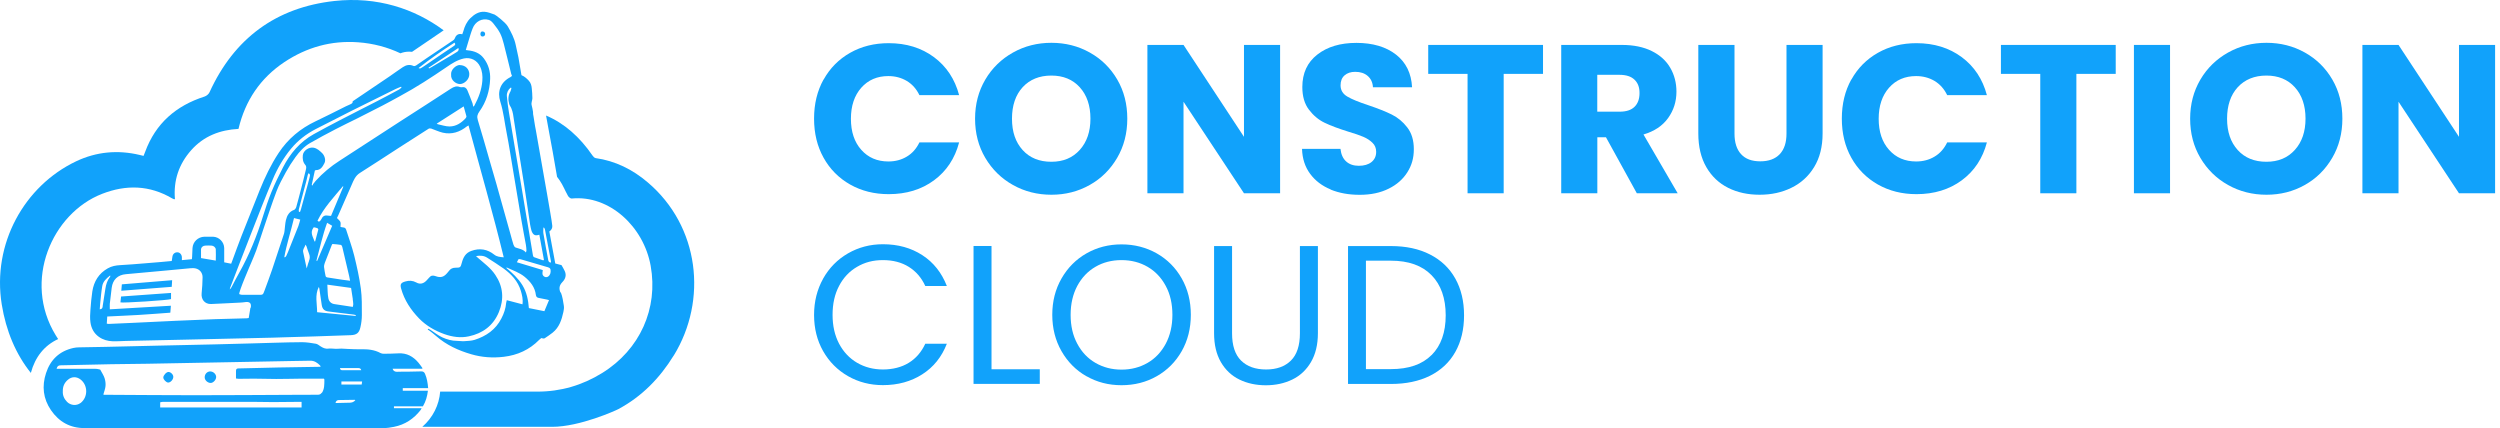 <svg width="292" height="50" viewBox="0 0 292 50" fill="none" xmlns="http://www.w3.org/2000/svg">
<path d="M65.457 34.159C65.256 33.658 65.338 33.302 65.703 32.928C66.04 32.581 66.186 32.135 65.958 31.651C65.84 31.396 65.694 31.159 65.584 30.967C65.293 30.894 65.083 30.84 64.855 30.776C64.627 29.517 64.399 28.277 64.162 27.037C64.399 26.872 64.527 26.654 64.508 26.389C64.499 26.052 64.043 23.526 63.888 22.605C63.688 21.41 62.602 15.29 62.584 15.19C62.52 14.898 62.475 14.607 62.429 14.315C62.392 14.087 62.356 13.859 62.32 13.631C62.301 13.53 62.274 13.421 62.265 13.321C62.256 13.239 62.265 13.147 62.256 13.065C62.21 12.81 62.174 12.546 62.101 12.299C62.019 12.008 62.174 11.752 62.183 11.479C62.183 11.086 62.146 10.703 62.11 10.311C62.083 9.992 62 9.682 61.772 9.436C61.608 9.253 61.289 8.925 60.906 8.779C60.76 7.967 60.578 6.818 60.55 6.691C60.441 6.207 60.341 5.715 60.231 5.222C60.067 4.456 59.711 3.772 59.319 3.098C59.018 2.578 57.878 1.739 57.769 1.702C57.377 1.565 56.985 1.401 56.583 1.374C55.936 1.337 55.407 1.666 54.951 2.113C54.513 2.541 54.267 3.079 54.112 3.663C54.084 3.772 54.039 3.873 53.993 4C53.474 3.873 53.236 4.146 53.081 4.557C53.054 4.621 52.981 4.675 52.917 4.721C51.896 5.414 50.874 6.098 49.853 6.782C49.434 7.065 49.023 7.366 48.594 7.648C48.512 7.703 48.367 7.739 48.294 7.703C47.838 7.493 47.427 7.594 47.044 7.849C46.543 8.177 46.068 8.533 45.576 8.87C44.135 9.855 42.685 10.831 41.189 11.834C41.235 12.089 40.97 12.153 40.761 12.254C40.642 12.308 40.514 12.354 40.396 12.418C39.219 13.002 38.043 13.613 36.858 14.169C35.088 15.008 33.638 16.212 32.553 17.853C31.65 19.221 30.948 20.689 30.337 22.203C29.626 23.991 28.905 25.778 28.203 27.575C27.838 28.505 27.501 29.453 27.154 30.393C27.099 30.529 27.054 30.666 26.999 30.803C26.698 30.739 26.443 30.694 26.187 30.639C26.187 30.046 26.187 29.508 26.187 28.97C26.169 28.259 25.595 27.675 24.883 27.648C24.546 27.639 24.209 27.639 23.871 27.648C23.123 27.675 22.53 28.241 22.485 28.97C22.467 29.317 22.457 29.654 22.439 30.001C22.439 30.073 22.421 30.156 22.412 30.274C22.02 30.311 21.637 30.347 21.245 30.384C21.245 30.238 21.245 30.156 21.245 30.073C21.245 29.764 21.035 29.499 20.761 29.472C20.451 29.444 20.196 29.636 20.141 29.955C20.114 30.119 20.086 30.292 20.059 30.484C19.621 30.52 19.211 30.566 18.8 30.602C18.171 30.657 17.533 30.703 16.904 30.758C15.955 30.831 14.998 30.922 14.049 30.967C13.529 30.995 13.037 31.086 12.59 31.341C11.541 31.934 10.967 32.864 10.784 34.032C10.675 34.734 10.62 35.445 10.565 36.156C10.529 36.649 10.492 37.16 10.565 37.652C10.657 38.327 10.958 38.92 11.541 39.339C12.025 39.686 12.572 39.841 13.155 39.859C13.666 39.877 14.177 39.832 14.678 39.822C16.931 39.777 19.174 39.731 21.427 39.676C23.433 39.631 25.44 39.585 27.446 39.54C28.914 39.503 30.373 39.476 31.842 39.439C32.316 39.43 32.799 39.412 33.273 39.394C34.422 39.357 35.581 39.33 36.73 39.294C38.143 39.248 39.566 39.202 40.98 39.148C41.645 39.12 41.946 38.892 42.092 38.245C42.202 37.77 42.265 37.287 42.265 36.804C42.265 35.773 42.284 34.725 42.147 33.712C41.974 32.417 41.682 31.122 41.372 29.855C41.116 28.824 40.742 27.821 40.423 26.809C40.368 26.654 40.259 26.572 40.086 26.562C39.967 26.562 39.849 26.517 39.767 26.499C39.767 26.28 39.821 26.079 39.758 25.924C39.685 25.76 39.511 25.632 39.356 25.468C39.402 25.377 39.466 25.267 39.511 25.149C40.04 23.963 40.56 22.769 41.08 21.574C41.308 21.045 41.508 20.525 42.056 20.188C43.569 19.239 45.056 18.245 46.561 17.279C47.728 16.522 48.895 15.774 50.063 15.035C50.136 14.99 50.273 14.99 50.364 15.017C50.82 15.172 51.257 15.391 51.732 15.5C52.78 15.737 53.711 15.418 54.531 14.762C54.577 14.725 54.641 14.698 54.723 14.652C56.1 19.796 57.577 24.875 58.836 30.055C58.398 30.019 58.042 29.991 57.732 29.745C56.921 29.098 56.027 28.952 55.042 29.308C54.376 29.545 54.103 30.073 53.939 30.694C53.802 31.223 53.765 31.277 53.209 31.268C52.872 31.268 52.616 31.387 52.425 31.66C52.37 31.733 52.306 31.806 52.242 31.879C51.841 32.363 51.467 32.472 50.874 32.253C50.564 32.135 50.327 32.171 50.127 32.426C50.026 32.545 49.917 32.654 49.807 32.773C49.461 33.138 49.05 33.238 48.622 32.992C48.202 32.764 47.801 32.746 47.354 32.873C46.825 33.019 46.707 33.202 46.853 33.712C47.227 35.062 47.983 36.193 48.941 37.187C49.771 38.044 50.792 38.628 51.914 39.029C52.844 39.357 53.802 39.494 54.759 39.284C56.392 38.938 57.623 38.026 58.27 36.448C58.891 34.934 58.772 33.466 57.851 32.107C57.304 31.286 56.501 30.712 55.772 30.073C55.717 30.019 55.662 29.964 55.598 29.909C56.073 29.827 56.51 29.846 56.903 30.101C57.55 30.52 58.207 30.922 58.827 31.369C59.739 32.034 60.496 32.846 60.833 33.968C60.979 34.46 61.107 34.962 61.025 35.545C60.404 35.381 59.803 35.226 59.191 35.062C59.155 35.199 59.128 35.29 59.119 35.381C59.064 36.029 58.863 36.621 58.562 37.196C57.897 38.5 56.784 39.266 55.434 39.695C55.051 39.813 54.623 39.822 54.212 39.85C53.929 39.868 53.647 39.813 53.373 39.813C52.771 39.813 52.197 39.649 51.659 39.403C51.157 39.175 50.719 38.81 50.254 38.509C50.181 38.464 50.099 38.427 50.026 38.391L49.953 38.482C50.044 38.546 50.136 38.6 50.218 38.664C50.464 38.856 50.71 39.047 50.947 39.257C52.133 40.297 53.537 40.935 55.033 41.373C56.273 41.738 57.55 41.829 58.845 41.674C60.45 41.482 61.836 40.853 62.976 39.695C63.049 39.622 63.14 39.558 63.222 39.485C63.368 39.531 63.523 39.567 63.615 39.512C63.934 39.312 64.244 39.084 64.545 38.856C65.32 38.236 65.603 37.36 65.803 36.439C65.858 36.202 65.894 35.947 65.858 35.719C65.776 35.199 65.703 34.661 65.511 34.168L65.457 34.159ZM60.486 16.996C60.733 18.574 60.997 20.151 61.243 21.729C61.471 23.225 61.69 24.729 61.918 26.234C61.955 26.462 62.01 26.681 62.064 26.9C62.073 26.955 62.101 27 62.119 27.055C62.301 27.465 62.529 27.575 62.994 27.411C63.177 28.395 63.35 29.38 63.532 30.356C63.505 30.375 63.478 30.393 63.45 30.411C63.095 30.283 62.73 30.174 62.374 30.037C62.31 30.01 62.256 29.909 62.247 29.827C62.092 28.915 61.946 28.003 61.791 27.091C61.672 26.371 61.544 25.66 61.426 24.939C61.28 24.064 61.143 23.179 60.988 22.294C60.742 20.835 60.496 19.376 60.249 17.917C59.985 16.33 59.711 14.734 59.447 13.147C59.347 12.509 59.246 11.861 59.201 11.223C59.173 10.84 59.337 10.494 59.638 10.238C59.675 10.247 59.702 10.257 59.739 10.266C59.702 10.393 59.693 10.539 59.629 10.658C59.347 11.132 59.328 11.643 59.474 12.153C59.529 12.336 59.666 12.491 59.73 12.664C59.812 12.874 59.885 13.102 59.921 13.321C60.113 14.543 60.295 15.765 60.486 16.987V16.996ZM53.537 5.605C53.629 5.806 53.537 5.952 53.391 6.052C53.118 6.235 52.826 6.39 52.552 6.563C51.832 6.992 51.111 7.42 50.391 7.849C50.3 7.904 50.2 7.949 50.108 7.995C50.09 7.967 50.072 7.94 50.054 7.913C51.212 7.147 52.361 6.381 53.537 5.605ZM53.081 4.985C53.245 5.159 53.163 5.268 53.027 5.359C52.543 5.688 52.06 5.998 51.586 6.326C50.911 6.782 50.245 7.247 49.57 7.703C49.424 7.803 49.269 7.904 49.114 7.986C49.06 8.013 48.977 7.995 48.886 7.949C50.236 6.882 51.631 5.916 53.081 4.985ZM26.871 33.639C27.665 31.578 28.449 29.517 29.261 27.456C30.109 25.286 30.957 23.106 31.86 20.954C32.398 19.668 33.1 18.455 33.994 17.37C34.796 16.403 35.772 15.646 36.885 15.072C38.28 14.351 39.694 13.64 41.098 12.928C42.803 12.08 44.509 11.232 46.214 10.393C46.424 10.293 46.643 10.211 46.853 10.129C46.871 10.156 46.88 10.184 46.898 10.211C46.816 10.284 46.743 10.384 46.643 10.439C45.776 10.904 44.919 11.369 44.044 11.816C42.612 12.555 41.162 13.275 39.73 14.023C38.691 14.561 37.66 15.108 36.639 15.674C35.033 16.567 33.894 17.926 33.064 19.531C32.58 20.471 32.115 21.428 31.714 22.404C31.34 23.325 31.021 24.273 30.729 25.222C30.018 27.529 29.124 29.754 27.938 31.861C27.628 32.408 27.346 32.965 27.054 33.521C26.999 33.621 26.944 33.721 26.835 33.803C26.844 33.749 26.853 33.694 26.871 33.648V33.639ZM23.488 29.098C23.497 28.879 23.716 28.697 23.962 28.687C24.209 28.669 24.464 28.669 24.71 28.687C24.947 28.697 25.184 28.897 25.203 29.116C25.23 29.554 25.203 29.982 25.203 30.438C24.601 30.338 24.044 30.247 23.479 30.146C23.479 29.782 23.47 29.435 23.479 29.098H23.488ZM11.997 35.782C11.97 35.947 11.933 36.111 11.651 36.129C11.669 35.901 11.678 35.709 11.696 35.509C11.769 34.807 11.824 34.104 11.943 33.411C12.034 32.873 12.435 32.518 12.845 32.189C12.864 32.198 12.882 32.217 12.9 32.226C12.873 32.281 12.864 32.335 12.827 32.372C12.526 32.764 12.389 33.211 12.316 33.685C12.216 34.378 12.098 35.071 11.988 35.773L11.997 35.782ZM29.252 35.928C29.197 36.321 29.124 36.713 29.051 37.141C28.978 37.15 28.887 37.178 28.805 37.178C27.583 37.214 26.352 37.233 25.13 37.278C23.588 37.333 22.047 37.397 20.506 37.47C18.855 37.542 17.205 37.625 15.554 37.707C14.605 37.752 13.648 37.798 12.7 37.834C12.636 37.834 12.563 37.816 12.472 37.807C12.49 37.533 12.499 37.278 12.526 36.968C13.748 36.904 14.97 36.859 16.183 36.786C17.405 36.713 18.636 36.612 19.895 36.521C19.913 36.248 19.941 36.001 19.959 35.709C17.569 35.846 15.207 35.992 12.827 36.129C12.827 35.892 12.809 35.673 12.827 35.463C12.891 34.852 12.964 34.232 13.046 33.621C13.165 32.673 13.748 32.107 14.697 32.025C16.265 31.879 17.834 31.742 19.402 31.596C20.342 31.505 21.272 31.414 22.211 31.332C22.421 31.314 22.64 31.305 22.84 31.35C23.333 31.46 23.67 31.87 23.661 32.39C23.652 33.01 23.616 33.63 23.552 34.241C23.47 34.962 23.907 35.527 24.646 35.509C25.777 35.472 26.899 35.39 28.03 35.345C28.258 35.336 28.477 35.308 28.759 35.272C29.252 35.254 29.361 35.491 29.288 35.956L29.252 35.928ZM34.869 26.353C34.459 27.392 34.049 28.432 33.629 29.462C33.565 29.617 33.501 29.764 33.428 29.909C33.392 29.973 33.328 30.01 33.273 30.064C33.255 30.046 33.228 30.037 33.21 30.019C33.483 28.496 33.976 27.018 34.34 25.468C34.605 25.532 34.806 25.587 35.07 25.651C34.997 25.897 34.952 26.125 34.869 26.334V26.353ZM36.091 30.493C36 30.694 35.955 30.913 35.891 31.122C35.873 31.186 35.854 31.241 35.818 31.35C35.672 30.666 35.535 30.046 35.407 29.426C35.344 29.107 35.59 28.897 35.69 28.569C35.754 28.678 35.781 28.724 35.8 28.769C35.891 29.043 35.973 29.326 36.082 29.59C36.21 29.9 36.219 30.183 36.082 30.493H36.091ZM36.192 20.598C36.055 21.154 35.9 21.711 35.745 22.267C35.553 22.978 35.362 23.699 35.161 24.41C35.134 24.529 35.079 24.638 35.043 24.748C34.997 24.748 34.961 24.748 34.915 24.748C34.915 24.656 34.879 24.556 34.897 24.474C35.179 23.371 35.48 22.267 35.772 21.173C35.836 20.936 35.882 20.689 35.946 20.443C35.964 20.37 36 20.306 36.028 20.233C36.237 20.316 36.219 20.471 36.183 20.598H36.192ZM36.748 28.222C36.575 27.675 36.146 27.164 36.648 26.544C36.766 26.572 36.921 26.59 37.058 26.645C37.113 26.663 37.186 26.772 37.177 26.818C37.067 27.274 36.93 27.73 36.812 28.186C36.812 28.186 36.785 28.195 36.748 28.213V28.222ZM38.207 26.024C38.435 26.152 38.599 26.252 38.8 26.371C38.207 27.766 37.623 29.125 37.04 30.484C37.013 30.475 36.985 30.456 36.958 30.447C37.359 28.988 37.669 27.502 38.207 26.024ZM41.554 36.804C41.554 36.804 41.545 36.868 41.536 36.904C40.04 36.758 38.554 36.612 37.04 36.466C37.04 35.454 36.748 34.469 37.24 33.512C37.259 33.566 37.286 33.612 37.295 33.667C37.395 34.314 37.478 34.971 37.578 35.618C37.66 36.129 37.906 36.33 38.408 36.384C39.384 36.494 40.368 36.621 41.344 36.749C41.417 36.758 41.49 36.786 41.563 36.804H41.554ZM41.198 34.943C41.226 35.135 41.253 35.336 41.262 35.527C41.262 35.627 41.226 35.737 41.208 35.846C40.441 35.728 39.748 35.618 39.055 35.518C38.654 35.463 38.417 35.181 38.353 34.843C38.253 34.342 38.271 33.813 38.234 33.247C39.201 33.384 40.095 33.512 41.007 33.63C41.08 34.095 41.144 34.515 41.208 34.943H41.198ZM39.812 28.605C39.876 28.614 39.958 28.742 39.976 28.833C40.25 29.964 40.514 31.095 40.779 32.235C40.815 32.408 40.843 32.581 40.888 32.791C40.551 32.746 40.259 32.718 39.976 32.673C39.402 32.591 38.836 32.49 38.262 32.408C38.116 32.39 38.034 32.326 38.016 32.18C37.961 31.852 37.879 31.533 37.852 31.213C37.833 31.049 37.879 30.867 37.934 30.712C38.198 30.01 38.481 29.317 38.754 28.614C38.773 28.578 38.8 28.55 38.827 28.496C39.156 28.523 39.493 28.55 39.821 28.605H39.812ZM38.663 25.213C38.535 25.204 38.426 25.213 38.326 25.185C37.988 25.122 37.724 25.204 37.569 25.541C37.523 25.632 37.468 25.714 37.395 25.796C37.304 25.897 37.204 25.924 37.086 25.778C37.824 24.255 38.982 23.042 40.049 21.756C40.068 21.765 40.086 21.775 40.104 21.793C39.63 22.924 39.156 24.064 38.663 25.222V25.213ZM54.376 13.822C53.866 14.369 53.264 14.771 52.498 14.771C52.051 14.771 51.595 14.607 51.148 14.515C51.111 14.515 51.075 14.479 51.011 14.442C52.087 13.758 53.109 13.102 54.157 12.427C54.276 12.847 54.386 13.211 54.477 13.576C54.495 13.649 54.431 13.758 54.376 13.822ZM55.361 12.409C55.361 12.409 55.325 12.427 55.261 12.445C55.234 12.308 55.234 12.181 55.188 12.062C54.996 11.561 54.805 11.05 54.595 10.557C54.486 10.293 54.294 10.138 53.993 10.184C53.902 10.193 53.793 10.202 53.711 10.165C53.319 10.01 53.008 10.138 52.662 10.357C50.692 11.652 48.704 12.91 46.716 14.196C44.363 15.719 42.028 17.251 39.675 18.765C38.636 19.431 37.706 20.206 36.876 21.118C36.766 21.237 36.675 21.355 36.584 21.483C36.538 21.547 36.52 21.62 36.484 21.683C36.456 21.656 36.429 21.629 36.411 21.601C36.529 21.054 36.648 20.498 36.775 19.923C36.803 19.914 36.858 19.869 36.912 19.869C37.468 19.869 37.687 19.449 37.897 19.048C38.08 18.701 37.915 18.163 37.623 17.881C37.332 17.607 37.058 17.333 36.63 17.251C36.091 17.151 35.435 17.58 35.371 18.118C35.325 18.537 35.371 18.929 35.663 19.267C35.836 19.467 35.754 19.695 35.708 19.896C35.544 20.625 35.344 21.355 35.161 22.085C34.979 22.778 34.806 23.48 34.605 24.173C34.568 24.301 34.468 24.465 34.359 24.511C33.775 24.711 33.52 25.176 33.392 25.723C33.301 26.116 33.292 26.526 33.237 26.927C33.219 27.055 33.21 27.183 33.173 27.292C32.708 28.697 32.252 30.101 31.778 31.505C31.495 32.326 31.194 33.138 30.893 33.949C30.711 34.451 30.702 34.442 30.164 34.433C29.525 34.433 28.896 34.433 28.258 34.433C28.175 34.433 28.084 34.396 27.957 34.36C27.774 34.287 29.343 30.684 29.37 30.621C29.553 30.165 29.762 29.718 29.927 29.253C30.209 28.468 30.456 27.675 30.72 26.891C31.24 25.368 31.732 23.836 32.298 22.34C32.59 21.574 32.991 20.844 33.383 20.124C33.72 19.513 34.103 18.911 34.514 18.346C34.979 17.707 35.508 17.124 36.192 16.722C37.177 16.148 38.189 15.619 39.201 15.09C40.049 14.643 40.925 14.233 41.782 13.804C42.749 13.321 43.706 12.837 44.664 12.336C45.357 11.98 46.032 11.597 46.725 11.223C48.604 10.211 50.382 9.053 52.142 7.849C52.78 7.411 53.419 6.992 54.194 6.827C54.996 6.663 55.726 7.046 56.073 7.776C56.328 8.305 56.383 8.87 56.337 9.454C56.255 10.485 55.899 11.415 55.416 12.318C55.398 12.354 55.38 12.381 55.352 12.409H55.361ZM58.033 21.665C57.76 20.708 57.477 19.759 57.203 18.802C56.738 17.206 56.301 15.61 55.808 14.023C55.681 13.613 55.763 13.357 55.99 13.029C56.802 11.898 57.194 10.603 57.249 9.226C57.285 8.36 57.048 7.53 56.51 6.818C56.045 6.198 55.389 5.952 54.641 5.879C54.568 5.879 54.504 5.852 54.404 5.843C54.595 5.232 54.769 4.648 54.942 4.064C55.015 3.818 55.106 3.572 55.197 3.335C55.498 2.523 56.301 2.076 57.112 2.331C57.331 2.395 57.523 2.614 57.669 2.797C57.942 3.143 58.216 3.499 58.416 3.891C58.608 4.274 58.736 4.703 58.845 5.131C59.146 6.299 59.419 7.466 59.711 8.633C59.73 8.706 59.766 8.779 59.803 8.87C59.739 8.916 59.684 8.971 59.62 9.007C58.425 9.618 58.07 10.713 58.435 11.871C58.818 13.084 58.936 14.324 59.182 15.555C59.474 17.041 59.693 18.537 59.949 20.024C60.268 21.911 60.578 23.808 60.897 25.696C61.061 26.672 61.253 27.639 61.426 28.605C61.462 28.824 61.481 29.043 61.49 29.262C61.49 29.326 61.453 29.39 61.426 29.49C61.088 29.089 60.623 29.061 60.213 28.906C60.103 28.87 60.021 28.706 59.976 28.587C59.848 28.204 59.757 27.821 59.648 27.438C59.474 26.818 59.301 26.207 59.128 25.587C58.763 24.282 58.407 22.978 58.033 21.674V21.665ZM63.587 36.348C63.013 36.229 62.42 36.111 61.772 35.983C61.7 35.062 61.526 34.141 61.025 33.32C60.532 32.518 59.848 31.888 59.128 31.286C59.173 31.259 59.191 31.25 59.201 31.25C59.903 31.587 60.66 31.825 61.271 32.326C61.955 32.892 62.484 33.548 62.593 34.46C62.62 34.652 62.73 34.77 62.922 34.797C63.241 34.852 63.569 34.916 63.888 34.989C63.97 35.007 64.043 35.035 64.125 35.053C63.943 35.481 63.779 35.883 63.587 36.339V36.348ZM64.025 32.299C63.934 32.372 63.742 32.39 63.642 32.344C63.459 32.262 63.332 32.107 63.359 31.879C63.368 31.779 63.377 31.669 63.396 31.542C62.383 31.232 61.389 30.94 60.368 30.63C60.441 30.502 60.505 30.393 60.578 30.256C60.678 30.265 60.751 30.265 60.815 30.283C61.818 30.575 62.83 30.867 63.834 31.168C64.034 31.223 64.28 31.268 64.308 31.524C64.344 31.825 64.28 32.116 64.025 32.299ZM64.344 30.666C64.098 30.666 64.052 30.484 64.025 30.338C63.834 29.317 63.642 28.295 63.469 27.265C63.432 27.046 63.469 26.818 63.469 26.599C63.487 26.59 63.514 26.581 63.532 26.572C63.578 26.645 63.642 26.718 63.651 26.8C63.888 28.04 64.125 29.289 64.353 30.529C64.353 30.566 64.353 30.602 64.344 30.666ZM50.008 45.331C49.953 44.729 49.871 44.182 49.643 43.662C49.552 43.452 49.415 43.37 49.187 43.379C48.74 43.397 48.294 43.397 47.847 43.407C47.345 43.407 46.843 43.407 46.342 43.425C46.114 43.425 45.904 43.297 45.859 43.069C47.008 43.069 48.157 43.069 49.297 43.069C49.315 43.051 49.333 43.033 49.351 43.005C49.196 42.795 49.06 42.577 48.886 42.376C48.266 41.637 47.509 41.209 46.515 41.273C45.95 41.309 45.384 41.309 44.828 41.318C44.709 41.318 44.573 41.3 44.463 41.245C43.715 40.835 42.913 40.771 42.083 40.798C41.572 40.807 41.071 40.771 40.56 40.753C40.332 40.753 40.113 40.716 39.885 40.716C39.675 40.716 39.466 40.743 39.256 40.743C38.955 40.743 38.654 40.68 38.371 40.716C37.988 40.771 37.706 40.625 37.414 40.434C37.25 40.324 37.086 40.187 36.903 40.151C36.383 40.06 35.845 39.977 35.325 39.968C34.249 39.968 33.182 40.005 32.106 40.032C31.158 40.06 30.209 40.087 29.261 40.114C27.866 40.151 26.47 40.187 25.084 40.224C22.886 40.278 20.679 40.315 18.481 40.37C17.195 40.397 15.91 40.434 14.624 40.461C13.83 40.479 13.046 40.497 12.253 40.516C11.24 40.534 10.228 40.543 9.225 40.57C9.006 40.57 8.787 40.598 8.568 40.643C6.945 41.008 5.887 42.011 5.376 43.58C4.875 45.112 5.039 46.562 5.951 47.903C6.89 49.27 8.185 50 9.863 50C21.5 50 33.127 50 44.764 50C45.184 50 45.612 49.945 46.023 49.854C47.309 49.599 48.33 48.915 49.133 47.884C49.169 47.83 49.196 47.766 49.251 47.675H46.014V47.456H49.397C49.734 46.89 49.899 46.297 49.981 45.641H47.044V45.331H50.017H50.008ZM9.398 47.073C8.942 47.419 8.249 47.364 7.83 46.936C7.492 46.589 7.31 46.179 7.337 45.705C7.319 45.148 7.519 44.711 7.921 44.364C8.377 43.963 8.951 43.963 9.425 44.337C10.292 45.03 10.283 46.407 9.398 47.082V47.073ZM35.234 47.592H18.709V46.99C18.8 46.972 18.919 46.936 19.029 46.936C22.512 46.936 25.996 46.936 29.471 46.936C30.282 46.936 31.103 46.963 31.915 46.963C32.945 46.963 33.985 46.945 35.015 46.936C35.07 46.936 35.125 46.936 35.225 46.936V47.583L35.234 47.592ZM37.587 45.86C37.468 46.024 37.341 46.106 37.14 46.106C36.228 46.106 35.316 46.106 34.413 46.115C30.538 46.133 26.662 46.161 22.786 46.161C19.512 46.161 16.247 46.133 12.973 46.115C12.709 46.115 12.444 46.115 12.171 46.115C12.134 46.115 12.098 46.088 12.07 46.078C12.161 45.741 12.298 45.413 12.325 45.084C12.353 44.784 12.307 44.455 12.216 44.172C12.116 43.853 11.915 43.562 11.705 43.169C11.578 43.142 11.359 43.078 11.149 43.078C9.717 43.069 8.276 43.078 6.845 43.078C6.772 43.078 6.69 43.078 6.608 43.078C6.69 42.768 6.808 42.668 7.1 42.668C9.07 42.622 11.04 42.577 13 42.54C14.423 42.513 15.837 42.513 17.259 42.485C20.479 42.431 23.689 42.358 26.908 42.303C29.306 42.257 31.705 42.212 34.103 42.166C34.824 42.157 35.544 42.139 36.265 42.13C36.73 42.13 37.076 42.376 37.386 42.686C37.405 42.704 37.423 42.741 37.432 42.768C37.432 42.777 37.432 42.795 37.432 42.841C35.772 42.868 34.122 42.887 32.471 42.923C30.93 42.95 29.389 42.996 27.838 43.033C27.656 43.033 27.564 43.115 27.564 43.306C27.564 43.598 27.564 43.899 27.564 44.209C27.692 44.227 27.774 44.245 27.866 44.245C28.458 44.245 29.06 44.227 29.653 44.227C30.519 44.227 31.395 44.264 32.261 44.264C33.237 44.264 34.222 44.236 35.198 44.227C36.064 44.227 36.94 44.227 37.833 44.227C37.833 44.245 37.888 44.291 37.888 44.337C37.879 44.875 37.915 45.422 37.587 45.905V45.86ZM40.98 42.987C41.262 42.987 41.545 42.987 41.828 42.987C42.028 42.987 42.156 43.06 42.193 43.242C41.563 43.242 40.943 43.242 40.332 43.242C40.214 43.242 40.095 43.242 39.976 43.242C39.794 43.242 39.712 43.142 39.712 42.987C40.15 42.987 40.569 42.987 40.989 42.987H40.98ZM40.852 47.036C40.323 47.045 39.785 47.063 39.256 47.073C39.238 47.073 39.219 47.054 39.183 47.036C39.247 46.863 39.347 46.735 39.539 46.726C40.168 46.708 40.788 46.708 41.417 46.699C41.435 46.699 41.454 46.717 41.508 46.735C41.326 46.963 41.098 47.027 40.852 47.036ZM42.247 44.911H39.876V44.556H42.293C42.275 44.702 42.265 44.811 42.247 44.911ZM53.72 7.594C53.282 7.575 52.616 8.141 52.689 8.724C52.635 9.372 53.264 9.81 53.711 9.819C54.194 9.819 54.842 9.299 54.814 8.633C54.796 8.095 54.404 7.621 53.72 7.603V7.594ZM56.364 3.672C56.164 3.654 56.127 3.818 56.109 3.973C56.118 4.128 56.182 4.274 56.364 4.265C56.538 4.265 56.665 4.146 56.665 3.973C56.665 3.791 56.538 3.69 56.364 3.672ZM14.067 35.317C14.259 35.418 19.703 35.062 19.977 34.934V34.214C18.007 34.36 16.074 34.497 14.14 34.633C14.113 34.898 14.095 35.117 14.067 35.317ZM14.168 33.959C16.165 33.803 18.107 33.648 20.059 33.502C20.077 33.211 20.086 32.992 20.105 32.727C18.126 32.892 16.183 33.056 14.232 33.211C14.213 33.466 14.195 33.685 14.168 33.959ZM24.582 43.379C24.199 43.379 23.907 43.68 23.907 44.072C23.907 44.41 24.254 44.729 24.61 44.729C24.911 44.729 25.248 44.355 25.248 44.036C25.248 43.707 24.92 43.388 24.582 43.388V43.379ZM19.676 43.443C19.439 43.443 19.074 43.835 19.074 44.09C19.074 44.337 19.421 44.683 19.649 44.683C19.931 44.683 20.26 44.309 20.241 43.999C20.232 43.726 19.931 43.443 19.667 43.443H19.676Z" fill="#11A2FB"/>
<path d="M78.698 41.51C77.066 44.163 74.969 46.316 72.205 47.793C71.977 47.921 67.728 49.854 64.49 49.854C59.438 49.854 54.376 49.854 49.324 49.854C50.564 48.778 51.294 47.291 51.412 45.741C55.197 45.741 58.982 45.741 62.766 45.741C65.502 45.741 68.01 45.002 70.327 43.571C74.759 40.826 76.893 36.029 75.999 31.049C75.178 26.462 71.166 22.75 66.77 23.188C66.633 23.197 66.423 23.024 66.341 22.878C66.004 22.285 65.758 21.629 65.365 21.063C65.265 20.917 65.165 20.781 65.065 20.653L65.01 20.334C64.718 18.619 64.408 16.85 64.07 15.09C63.97 14.552 63.87 14.014 63.779 13.494C65.922 14.406 67.709 15.993 69.196 18.154C69.278 18.282 69.424 18.437 69.561 18.464C71.877 18.793 73.892 19.796 75.653 21.3C81.699 26.426 82.675 35.044 78.689 41.537L78.698 41.51Z" fill="#11A2FB"/>
<path d="M51.832 3.535C51.786 3.563 51.695 3.626 51.695 3.626C50.984 4.101 50.282 4.584 49.579 5.067C49.096 5.396 48.613 5.724 48.129 6.052C48.011 6.043 47.901 6.034 47.783 6.034C47.4 6.034 47.072 6.107 46.77 6.226C45.266 5.514 43.597 5.067 41.828 4.94C38.681 4.712 35.818 5.523 33.21 7.256C30.41 9.126 28.641 11.743 27.856 15.053C25.704 15.172 23.807 15.883 22.339 17.534C20.88 19.175 20.25 21.091 20.433 23.243C20.369 23.27 20.351 23.288 20.342 23.279C20.26 23.243 20.178 23.215 20.105 23.17C17.469 21.62 14.733 21.547 11.924 22.641C6.069 24.921 2.622 32.809 6.507 39.157C6.598 39.312 6.699 39.458 6.79 39.604C5.203 40.333 4.109 41.674 3.607 43.543C3.607 43.543 3.607 43.552 3.607 43.562C1.838 41.355 0.707 38.655 0.205 35.564C-0.944 28.459 2.859 21.702 8.897 18.838C11.268 17.716 13.757 17.488 16.32 18.099C16.457 18.127 16.593 18.163 16.767 18.209C16.831 18.045 16.904 17.881 16.958 17.726C18.18 14.406 20.561 12.345 23.889 11.278C24.117 11.205 24.373 10.995 24.473 10.776C27.346 4.475 32.252 0.863 39.064 0.115C44.016 -0.432 48.412 1.009 51.823 3.544L51.832 3.535Z" fill="#11A2FB"/>
<path d="M96.194 9.304C96.936 7.963 97.97 6.921 99.293 6.17C100.617 5.418 102.12 5.043 103.802 5.043C105.861 5.043 107.62 5.589 109.089 6.674C110.549 7.758 111.531 9.244 112.026 11.114H107.389C107.039 10.389 106.552 9.842 105.92 9.458C105.288 9.082 104.563 8.886 103.76 8.886C102.462 8.886 101.403 9.338 100.6 10.243C99.797 11.149 99.387 12.361 99.387 13.873C99.387 15.384 99.789 16.597 100.6 17.502C101.403 18.407 102.462 18.86 103.76 18.86C104.563 18.86 105.288 18.672 105.92 18.288C106.552 17.912 107.039 17.357 107.389 16.631H112.026C111.531 18.51 110.549 19.987 109.089 21.063C107.628 22.139 105.861 22.677 103.802 22.677C102.12 22.677 100.626 22.302 99.293 21.55C97.97 20.799 96.936 19.757 96.194 18.424C95.451 17.092 95.083 15.572 95.083 13.856C95.083 12.139 95.451 10.619 96.194 9.278V9.304Z" fill="#11A2FB"/>
<path d="M118.32 21.61C116.962 20.85 115.886 19.799 115.083 18.442C114.281 17.084 113.888 15.555 113.888 13.864C113.888 12.173 114.289 10.645 115.083 9.295C115.878 7.946 116.962 6.896 118.32 6.136C119.678 5.376 121.172 5 122.803 5C124.434 5 125.929 5.376 127.287 6.136C128.644 6.896 129.712 7.946 130.498 9.295C131.283 10.645 131.668 12.165 131.668 13.864C131.668 15.564 131.275 17.084 130.481 18.442C129.686 19.799 128.619 20.858 127.27 21.61C125.92 22.37 124.434 22.745 122.803 22.745C121.172 22.745 119.678 22.37 118.32 21.61ZM126.117 17.511C126.945 16.588 127.364 15.376 127.364 13.856C127.364 12.336 126.945 11.106 126.117 10.192C125.288 9.278 124.178 8.826 122.795 8.826C121.411 8.826 120.284 9.278 119.447 10.184C118.619 11.089 118.2 12.319 118.2 13.864C118.2 15.41 118.619 16.614 119.447 17.528C120.276 18.442 121.394 18.894 122.795 18.894C124.195 18.894 125.28 18.433 126.117 17.511Z" fill="#11A2FB"/>
<path d="M149.516 22.575H145.297L138.235 11.883V22.575H134.016V5.248H138.235L145.297 15.982V5.248H149.516V22.575Z" fill="#11A2FB"/>
<path d="M155.434 22.131C154.426 21.721 153.623 21.114 153.025 20.303C152.428 19.5 152.112 18.527 152.077 17.391H156.569C156.638 18.032 156.86 18.527 157.235 18.86C157.611 19.201 158.106 19.364 158.713 19.364C159.319 19.364 159.832 19.219 160.19 18.928C160.549 18.638 160.737 18.245 160.737 17.733C160.737 17.306 160.592 16.947 160.301 16.674C160.011 16.392 159.661 16.161 159.242 15.982C158.824 15.803 158.226 15.598 157.449 15.367C156.33 15.017 155.416 14.675 154.708 14.334C153.999 13.992 153.393 13.48 152.88 12.805C152.368 12.131 152.112 11.251 152.112 10.166C152.112 8.553 152.692 7.289 153.862 6.375C155.032 5.461 156.552 5.009 158.431 5.009C160.31 5.009 161.881 5.461 163.051 6.375C164.221 7.289 164.844 8.561 164.93 10.192H160.361C160.327 9.629 160.122 9.193 159.746 8.868C159.37 8.544 158.884 8.39 158.286 8.39C157.773 8.39 157.364 8.527 157.048 8.8C156.732 9.073 156.578 9.466 156.578 9.97C156.578 10.534 156.843 10.969 157.364 11.277C157.893 11.593 158.713 11.926 159.831 12.293C160.95 12.669 161.864 13.036 162.556 13.377C163.247 13.719 163.862 14.223 164.366 14.88C164.878 15.538 165.135 16.383 165.135 17.425C165.135 18.467 164.887 19.313 164.383 20.115C163.879 20.918 163.153 21.567 162.197 22.037C161.241 22.515 160.113 22.754 158.815 22.754C157.517 22.754 156.416 22.549 155.408 22.139L155.434 22.131Z" fill="#11A2FB"/>
<path d="M180.224 5.248V8.629H175.63V22.575H171.411V8.629H166.817V5.248H180.224Z" fill="#11A2FB"/>
<path d="M191.181 22.575L187.577 16.033H186.569V22.575H182.351V5.248H189.439C190.805 5.248 191.966 5.487 192.931 5.965C193.896 6.443 194.614 7.101 195.092 7.929C195.57 8.757 195.809 9.688 195.809 10.704C195.809 11.857 195.485 12.882 194.836 13.787C194.187 14.693 193.23 15.333 191.958 15.709L195.954 22.575H191.189H191.181ZM186.561 13.044H189.174C189.951 13.044 190.523 12.857 190.916 12.472C191.3 12.097 191.497 11.559 191.497 10.867C191.497 10.175 191.3 9.688 190.916 9.313C190.532 8.937 189.951 8.74 189.174 8.74H186.561V13.036V13.044Z" fill="#11A2FB"/>
<path d="M202.59 5.248V15.615C202.59 16.648 202.846 17.451 203.358 18.006C203.871 18.57 204.614 18.843 205.604 18.843C206.595 18.843 207.346 18.561 207.876 18.006C208.405 17.442 208.662 16.648 208.662 15.615V5.248H212.88V15.589C212.88 17.135 212.547 18.442 211.89 19.517C211.232 20.593 210.344 21.396 209.234 21.934C208.124 22.481 206.885 22.745 205.519 22.745C204.153 22.745 202.931 22.481 201.855 21.943C200.779 21.405 199.925 20.602 199.302 19.526C198.679 18.45 198.363 17.135 198.363 15.589V5.248H202.581H202.59Z" fill="#11A2FB"/>
<path d="M216.236 9.304C216.979 7.963 218.013 6.921 219.336 6.17C220.66 5.418 222.163 5.043 223.845 5.043C225.903 5.043 227.662 5.589 229.131 6.674C230.592 7.758 231.574 9.244 232.069 11.114H227.432C227.082 10.389 226.595 9.842 225.963 9.458C225.331 9.082 224.605 8.886 223.802 8.886C222.504 8.886 221.446 9.338 220.643 10.243C219.84 11.149 219.43 12.361 219.43 13.873C219.43 15.384 219.832 16.597 220.643 17.502C221.446 18.407 222.504 18.86 223.802 18.86C224.605 18.86 225.331 18.672 225.963 18.288C226.595 17.912 227.082 17.357 227.432 16.631H232.069C231.574 18.51 230.592 19.987 229.131 21.063C227.671 22.139 225.903 22.677 223.845 22.677C222.163 22.677 220.668 22.302 219.336 21.55C218.013 20.799 216.979 19.757 216.236 18.424C215.493 17.092 215.126 15.572 215.126 13.856C215.126 12.139 215.493 10.619 216.236 9.278V9.304Z" fill="#11A2FB"/>
<path d="M247.116 5.248V8.629H242.521V22.575H238.303V8.629H233.708V5.248H247.116Z" fill="#11A2FB"/>
<path d="M253.461 5.248V22.575H249.242V5.248H253.461Z" fill="#11A2FB"/>
<path d="M260.241 21.61C258.884 20.85 257.808 19.799 257.005 18.442C256.202 17.084 255.809 15.555 255.809 13.864C255.809 12.173 256.211 10.645 257.005 9.295C257.799 7.946 258.884 6.896 260.241 6.136C261.599 5.376 263.094 5 264.725 5C266.356 5 267.85 5.376 269.208 6.136C270.566 6.896 271.633 7.946 272.419 9.295C273.205 10.645 273.589 12.165 273.589 13.864C273.589 15.564 273.196 17.084 272.402 18.442C271.608 19.799 270.54 20.858 269.191 21.61C267.842 22.37 266.356 22.745 264.725 22.745C263.094 22.745 261.599 22.37 260.241 21.61ZM268.038 17.511C268.867 16.588 269.285 15.376 269.285 13.856C269.285 12.336 268.867 11.106 268.038 10.192C267.21 9.278 266.1 8.826 264.716 8.826C263.333 8.826 262.206 9.278 261.369 10.184C260.54 11.089 260.122 12.319 260.122 13.864C260.122 15.41 260.54 16.614 261.369 17.528C262.197 18.442 263.316 18.894 264.716 18.894C266.117 18.894 267.201 18.433 268.038 17.511Z" fill="#11A2FB"/>
<path d="M291.428 22.575H287.21L280.147 11.883V22.575H275.929V5.248H280.147L287.21 15.982V5.248H291.428V22.575Z" fill="#11A2FB"/>
<path d="M96.142 32.541C96.851 31.285 97.816 30.303 99.046 29.594C100.276 28.886 101.633 28.527 103.128 28.527C104.887 28.527 106.416 28.954 107.722 29.799C109.029 30.645 109.985 31.849 110.592 33.403H108.072C107.628 32.429 106.979 31.687 106.142 31.166C105.305 30.645 104.298 30.38 103.128 30.38C101.958 30.38 100.993 30.645 100.105 31.166C99.208 31.687 98.508 32.429 98.004 33.395C97.492 34.359 97.244 35.487 97.244 36.776C97.244 38.066 97.5 39.176 98.004 40.141C98.516 41.106 99.217 41.849 100.105 42.37C101.001 42.891 102.009 43.155 103.128 43.155C104.247 43.155 105.305 42.899 106.142 42.378C106.979 41.866 107.628 41.114 108.072 40.149H110.592C109.994 41.687 109.037 42.882 107.722 43.719C106.416 44.556 104.878 44.983 103.128 44.983C101.633 44.983 100.276 44.633 99.046 43.932C97.825 43.232 96.851 42.259 96.142 41.012C95.434 39.765 95.083 38.356 95.083 36.785C95.083 35.214 95.442 33.804 96.142 32.549V32.541Z" fill="#11A2FB"/>
<path d="M115.809 43.13H121.446V44.838H113.709V28.732H115.809V43.13Z" fill="#11A2FB"/>
<path d="M126.902 43.95C125.673 43.249 124.699 42.267 123.982 41.012C123.264 39.757 122.906 38.339 122.906 36.768C122.906 35.196 123.264 33.787 123.982 32.532C124.699 31.277 125.673 30.295 126.902 29.594C128.132 28.894 129.498 28.544 130.993 28.544C132.487 28.544 133.871 28.894 135.109 29.594C136.339 30.295 137.312 31.268 138.021 32.515C138.73 33.762 139.089 35.179 139.089 36.768C139.089 38.356 138.73 39.774 138.021 41.02C137.312 42.267 136.339 43.241 135.109 43.941C133.879 44.641 132.504 44.992 130.993 44.992C129.481 44.992 128.132 44.641 126.902 43.941V43.95ZM134.033 42.387C134.938 41.866 135.639 41.114 136.159 40.149C136.672 39.176 136.937 38.057 136.937 36.776C136.937 35.495 136.68 34.351 136.159 33.395C135.639 32.429 134.938 31.687 134.042 31.166C133.145 30.645 132.129 30.38 130.993 30.38C129.857 30.38 128.832 30.645 127.944 31.166C127.048 31.687 126.347 32.429 125.826 33.395C125.314 34.359 125.049 35.487 125.049 36.776C125.049 38.066 125.305 39.176 125.826 40.149C126.347 41.123 127.048 41.866 127.953 42.387C128.858 42.908 129.866 43.172 130.993 43.172C132.12 43.172 133.128 42.908 134.033 42.387Z" fill="#11A2FB"/>
<path d="M143.905 28.74V38.928C143.905 40.363 144.255 41.422 144.955 42.114C145.656 42.805 146.629 43.155 147.876 43.155C149.123 43.155 150.079 42.805 150.779 42.114C151.48 41.422 151.83 40.354 151.83 38.928V28.74H153.931V38.911C153.931 40.252 153.657 41.379 153.119 42.293C152.581 43.207 151.855 43.89 150.933 44.334C150.011 44.778 148.986 45 147.85 45C146.715 45 145.681 44.778 144.767 44.334C143.854 43.89 143.128 43.207 142.598 42.293C142.069 41.379 141.804 40.252 141.804 38.911V28.74H143.905Z" fill="#11A2FB"/>
<path d="M167.022 29.723C168.311 30.38 169.293 31.311 169.977 32.532C170.66 33.753 171.001 35.179 171.001 36.828C171.001 38.476 170.66 39.902 169.977 41.114C169.293 42.327 168.303 43.249 167.022 43.89C165.732 44.53 164.212 44.846 162.462 44.846H157.449V28.74H162.462C164.221 28.74 165.741 29.065 167.022 29.723ZM167.218 41.465C168.311 40.363 168.858 38.817 168.858 36.828C168.858 34.838 168.303 33.258 167.201 32.139C166.1 31.012 164.52 30.448 162.453 30.448H159.541V43.113H162.453C164.537 43.113 166.117 42.566 167.21 41.465H167.218Z" fill="#11A2FB"/>
</svg>
